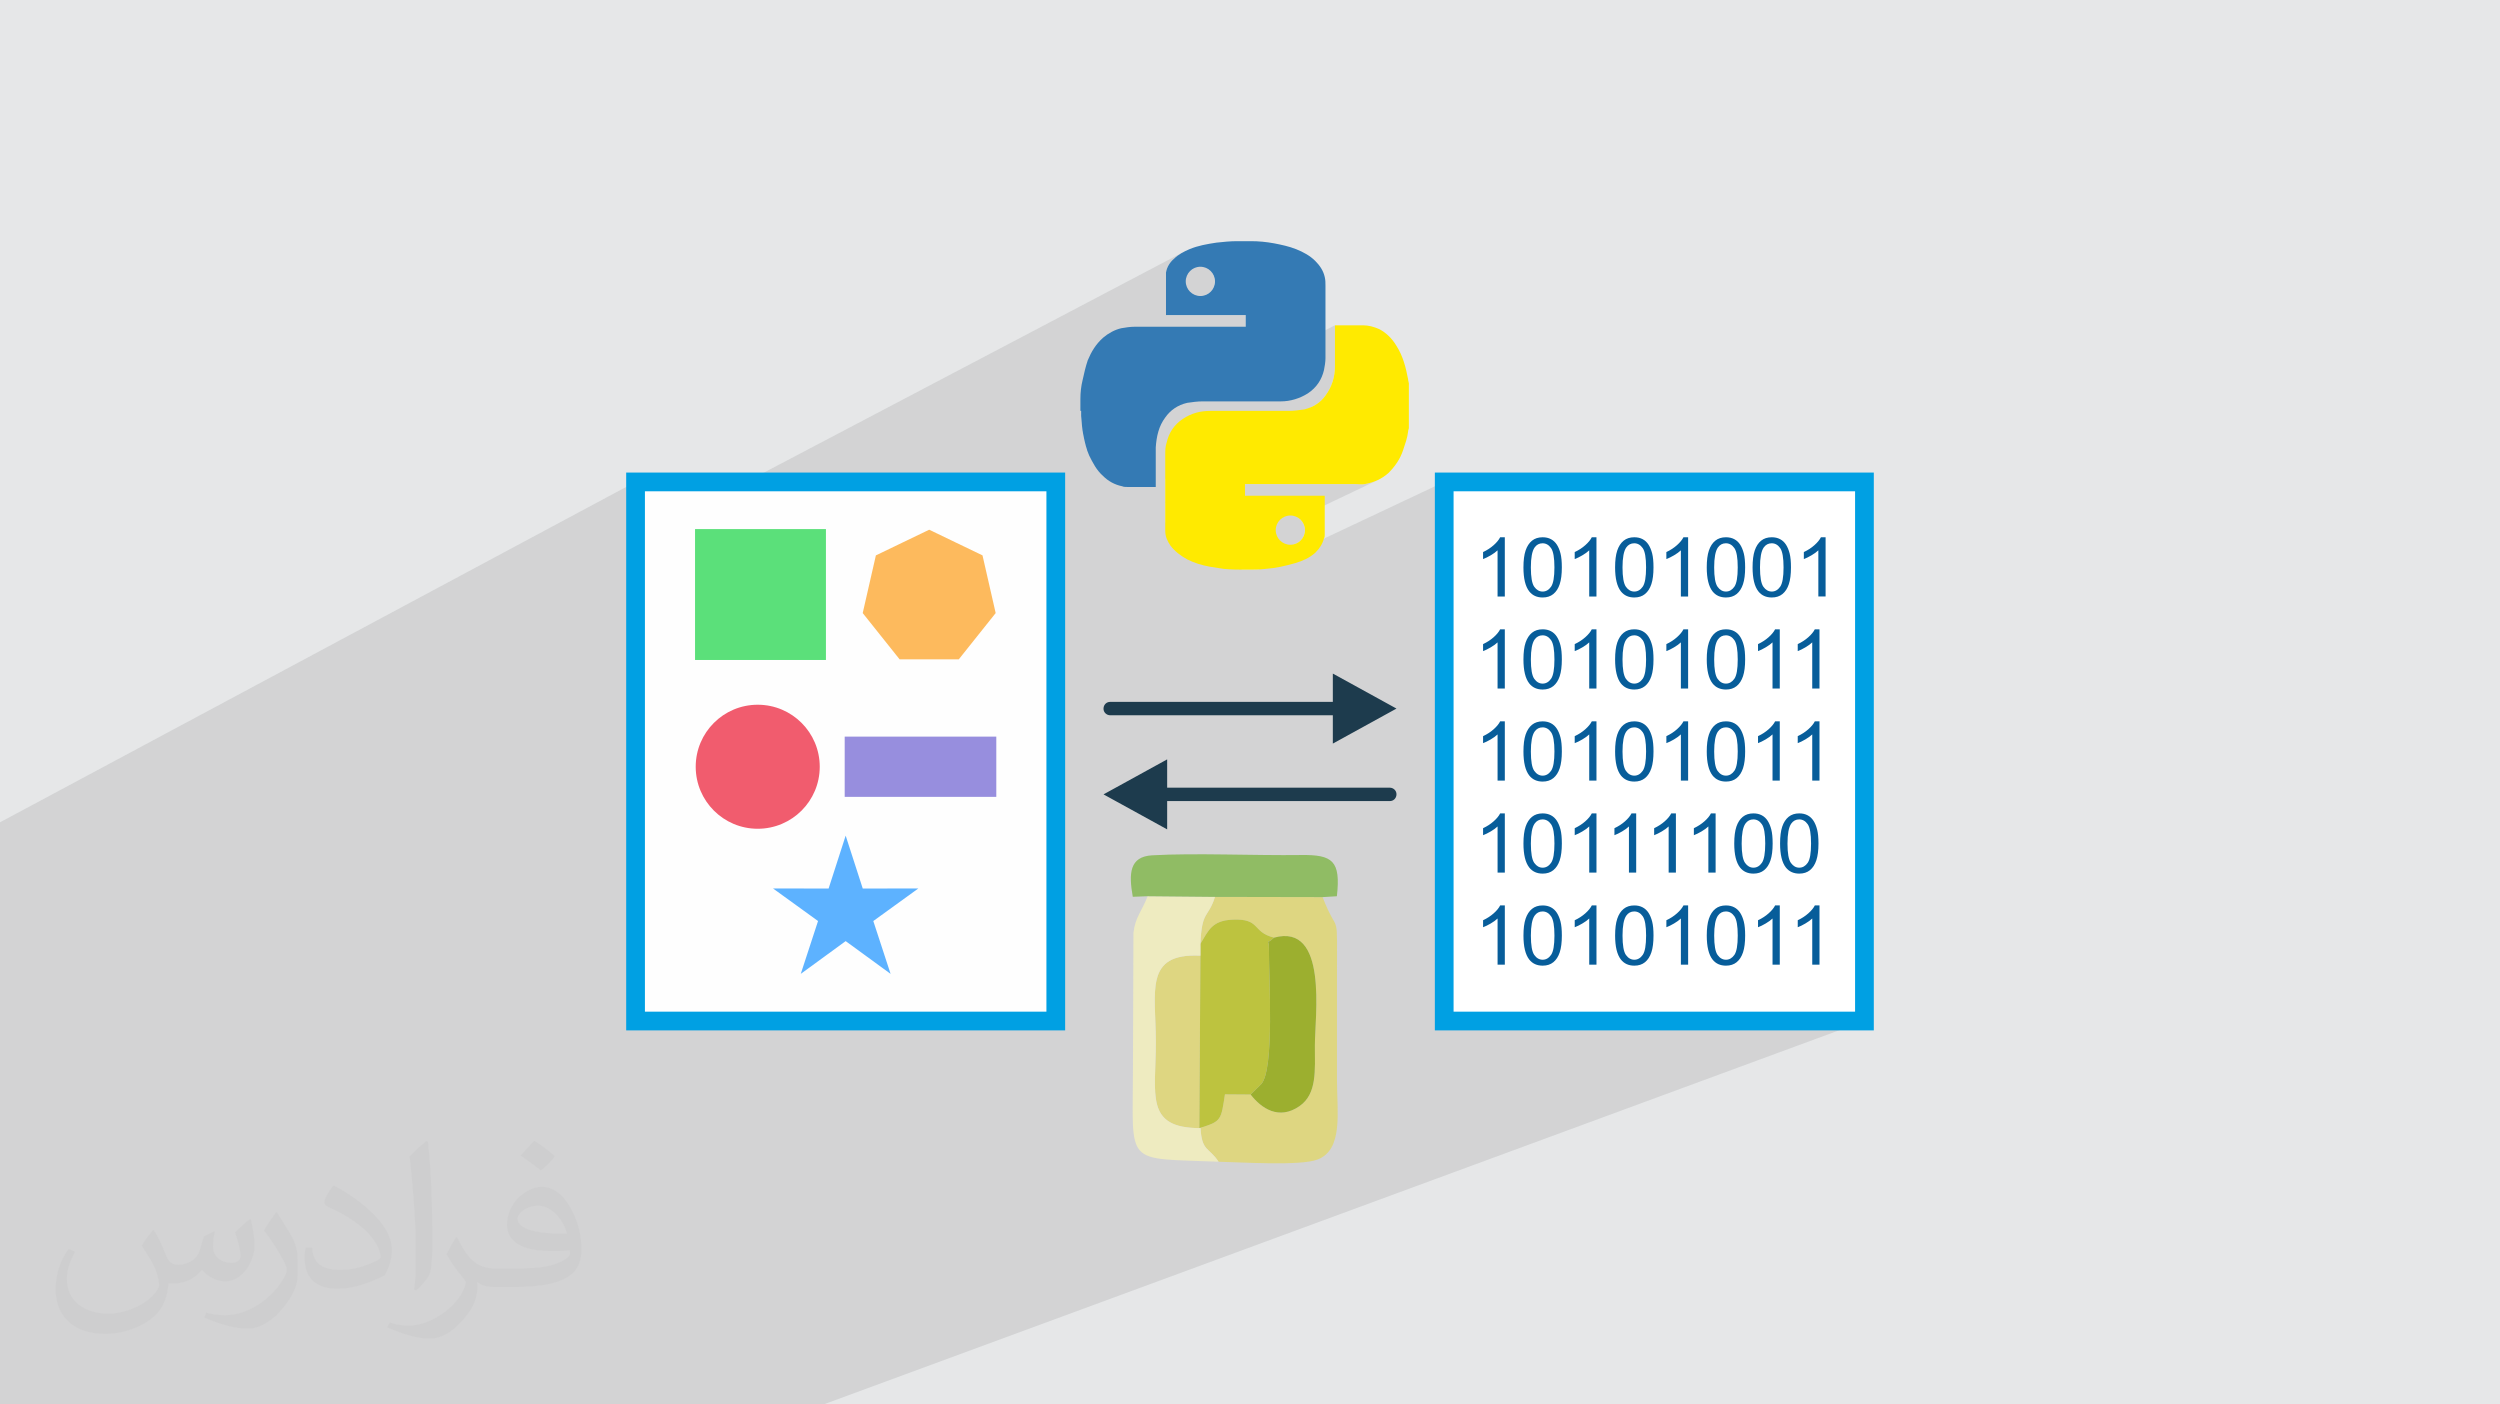 <?xml version="1.0" encoding="UTF-8"?>
<!DOCTYPE svg PUBLIC "-//W3C//DTD SVG 1.1//EN" "http://www.w3.org/Graphics/SVG/1.1/DTD/svg11.dtd">
<!-- Creator: CorelDRAW 2020 (64-Bit) -->
<svg xmlns="http://www.w3.org/2000/svg" xml:space="preserve" width="94.192mm" height="52.917mm" version="1.1" style="shape-rendering:geometricPrecision; text-rendering:geometricPrecision; image-rendering:optimizeQuality; fill-rule:evenodd; clip-rule:evenodd"
viewBox="0 0 9404.92 5283.66"
 xmlns:xlink="http://www.w3.org/1999/xlink"
 xmlns:xodm="http://www.corel.com/coreldraw/odm/2003">
 <defs>
  <style type="text/css">
   <![CDATA[
    .str0 {stroke:#00A0E3;stroke-width:70.45;stroke-miterlimit:22.926}
    .fil3 {fill:#FEFEFE}
    .fil5 {fill:#5BE07A}
    .fil4 {fill:#5DB2FF}
    .fil17 {fill:#90BC64}
    .fil6 {fill:#978EDE}
    .fil18 {fill:#9CAF2F}
    .fil15 {fill:#BDC33F}
    .fil14 {fill:#DED681}
    .fil0 {fill:#E6E7E8}
    .fil16 {fill:#EEEBC0}
    .fil7 {fill:#F15C6E}
    .fil8 {fill:#FDBA5D}
    .fil9 {fill:white}
    .fil10 {fill:#075D9A;fill-rule:nonzero}
    .fil11 {fill:#1D3B4D;fill-rule:nonzero}
    .fil12 {fill:#347AB4;fill-rule:nonzero}
    .fil13 {fill:#FFEA00;fill-rule:nonzero}
    .fil2 {fill:#373435;fill-opacity:0.031}
    .fil1 {fill:#2B2A29;fill-opacity:0.102}
   ]]>
  </style>
 </defs>
 <g id="Layer_x0020_1">
  <polygon class="fil0" points="-0,0 9404.92,0 9404.92,5283.66 -0,5283.66 "/>
  <path class="fil1" d="M1692.85 5283.66l-18.02 0 -5.96 0 -27.49 0 -0.47 0 -17.32 0 -34.92 0 -14.39 0 -4.26 0 -16.63 0 -23.82 0 -27.85 0 -13.52 0 -3.49 0 -21.35 0 -44.29 0 -7.88 0 -2.74 0 -13.25 0 -9.97 0 -34.94 0 -43.9 0 -8.2 0 -6.18 0 -34.72 0 -76.91 0 -1.63 0 -1.45 0 -48.55 0 -4.81 0 -3.54 0 -18.8 0 -42.37 0 -2.81 0 -32.34 0 -14.38 0 -21.95 0 -48.05 0 -27.85 0 -50.48 0 -41.19 0 -42.75 0 -61.55 0 -93 0 -0.66 0 -56.51 0 -1.38 0 -11.74 0 -8.25 0 -46.16 0 -40.05 0 -19.47 0 -37.37 0 -2.87 0 -28.78 0 -7.69 0 -72.76 0 -21.64 0 -188.02 0 -10.36 0 -69.19 0 0 -61.06 0 -17.94 0 -40.91 0 -45.99 0 -22.64 0 -52.73 0 -52.03 0 -35.25 0 -6.88 0 -25.35 0 -17.38 0 -1.14 0 -21.89 0 -35.85 0 -20.1 0 -23.89 0 -49.97 0 -50.07 0 -32.83 0 -59.85 0 -3.82 0 -1.32 0 -38.68 0 -54.27 0 -40.38 0 -61.67 0 -2.64 0 -25.01 0 -23.99 0 -8.96 0 -27.06 0 -0.85 0 -26.05 0 -11.84 0 -27.34 0 -4.71 0 -11.7 0 -29.49 0 -0.53 0 -37.59 0 -7.24 0 -45.1 0 -0.38 0 -18.03 0 -5.89 0 -1.08 0 -75.04 0 -1.11 0 -13.27 0 -35.34 0 -1.12 0 -9.24 0 -10.08 0 -23.08 0 -9.64 0 -0.49 0 -2.24 0 -17.1 0 -11.86 0 -29.94 0 -6.15 0 -15.12 0 -32.24 0 -1.29 0 -22.26 0 -8.45 0 -10.72 0 -3.81 0 -4.83 0 -1.82 0 -1.82 0 -50.13 0 -62.88 0 -16.01 0 -0.89 0 -0.25 0 -34.29 0 -1.11 0 -1.18 0 -0.61 0 -55.31 0 -53.44 0 -13.43 0 -1.71 0 -4.51 0 -20.83 0 -5.41 0 -4.33 0 -58.4 0 -5.18 0 -0.38 0 -15.98 0 -2.25 0 -13.54 0 -29.8 0 -5.37 0 -195.44 2390.94 -1280.61 0 218.9 2061.12 -1083.74 -7.54 4.19 -7.4 4.58 -7.18 5 -6.85 5.45 -6.43 5.94 -5.93 5.41 -5.38 5.86 -4.79 6.24 -4.19 6.57 -3.53 6.82 -2.87 7.02 -2.16 7.15 -1.42 7.22 0 2.06 0 2.07 0 2.06 0 2.07 0 2.07 0 2.07 0 2.06 0 2.07 0 0.12 0 0.31 0 0.44 0 0.51 0 0.51 0 0.44 0 0.31 0 0.12 0 8.74 0 8.69 0 2.07 108 -56.42 10.31 -3.23 11.05 -1.12 11.05 1.12 10.31 3.23 9.35 5.09 8.16 6.73 6.73 8.16 5.09 9.35 3.23 10.31 1.12 11.05 -1.12 11.05 -3.23 10.31 -5.09 9.35 -6.73 8.16 -8.16 6.73 -9.35 5.09 -146.69 75.9 14.56 0 18.67 0 18.71 0 18.75 0 18.78 0 18.81 0 18.82 0 18.83 0 18.83 0 18.83 0 18.8 0 18.79 0 18.75 0 18.71 0 18.66 0 18.61 0 0 6.07 0 5.84 0 5.65 0 5.48 0 5.36 0 5.26 0 5.2 0 5.16 -621.34 316.49 2.15 -0.02 0 2.18 0 2.38 0 2.51 0 2.58 0 2.57 0 2.51 0 2.38 0 2.19 0.92 9.17 0.76 8.98 0.69 8.85 0.73 8.79 0.85 8.79 1.09 8.85 1.4 8.98 1.83 9.17 2.08 10.2 2.14 9.97 2.27 9.78 2.46 9.62 2.73 9.49 2.29 7.08 932.74 -468.92 0 1.03 0 1 0 0.93 0 0.83 0 0.71 0 0.55 0 0.35 0 0.12 0 9.29 0 9.29 0 9.29 0 9.29 0 9.29 0 9.3 0 9.29 0 9.29 0 9.29 0 9.3 0 9.29 0 9.29 0 9.29 0 9.3 0 9.29 0 9.29 -0.13 7.22 -0.39 7.22 -0.66 7.2 -0.93 7.17 -1.2 7.14 -1.49 7.11 -1.76 7.05 -2.05 7 -2.34 6.93 -2.64 6.86 -2.94 6.78 -3.23 6.69 -3.54 6.59 -3.85 6.49 -4.16 6.38 -4.48 6.25 -7.61 9.82 -8.35 8.81 -9.06 7.85 -9.74 6.9 -10.38 6 -557.57 274.41 0 8.21 0 16.51 0 16.51 0 16.51 0 16.51 0 12.93 916.45 -447.75 -0.02 2.76 0 0 -916.43 447.64 0 0.94 0 16.51 0 16.51 0 16.51 0 16.51 0 8.02 300.01 -145.62 0.12 0 0.31 0 0.44 0 0.5 0 0.51 0 0.44 0 0.31 0 0.12 0 12.9 0 12.9 0 12.9 0 12.9 0 12.9 0 12.9 0 12.9 0 12.9 0 12.9 0 12.9 0 12.9 0 12.9 0 12.9 0 12.9 0 12.9 0 12.9 0 12.9 0 12.9 0 12.9 0 12.9 0 12.9 0 12.9 0 12.9 0 12.9 0 12.9 0 12.9 0 12.9 0 12.9 0 12.9 0 12.9 0 12.9 0 12.9 0 5.03 0.11 4.81 0.28 4.61 0.34 4.45 0.3 4.32 0.18 4.23 -0.05 4.16 -0.37 4.13 -0.79 12.25 -2.46 11.96 -3.23 11.64 -3.99 11.28 -4.77 -297.82 141.86 0.68 0.37 8.16 6.73 6.73 8.16 5.09 9.35 3.22 10.32 1.13 11.05 -1.13 11.05 -3.22 10.31 -5.09 9.35 -6.73 8.15 -8.16 6.73 -9.35 5.09 -207.06 97.85 1.04 0.01 11.04 0.03 11.23 0.01 8.38 -0.01 8.57 -0.03 8.7 -0.11 8.77 -0.2 8.16 -0.3 698.62 -329.29 0 304.85 210.42 -96.65 17.56 0 0 57.71 115.33 -52.68 4.88 -1.82 5.14 -1.41 5.4 -1 5.66 -0.61 5.91 -0.2 4.38 0.11 4.25 0.34 4.12 0.56 3.98 0.78 3.85 1.01 3.71 1.24 3.59 1.46 3.45 1.69 3.3 1.9 3.16 2.11 3.01 2.3 2.86 2.5 2.7 2.7 2.56 2.89 2.41 3.1 2.25 3.3 2.11 3.46 2 3.65 1.88 3.83 1.77 4.03 1.65 4.21 1.53 4.4 0.82 2.65 119.58 -54.2 17.56 0 0 57.01 115.33 -51.98 4.88 -1.82 5.14 -1.41 5.4 -1 5.66 -0.61 5.91 -0.2 4.38 0.11 4.25 0.34 4.12 0.56 3.98 0.78 3.85 1.01 3.71 1.24 3.59 1.46 3.45 1.69 3.3 1.9 3.16 2.11 3.01 2.3 2.86 2.5 2.7 2.7 2.56 2.89 2.41 3.1 2.25 3.3 2.11 3.46 2 3.65 1.88 3.83 1.77 4.03 1.64 4.21 1.54 4.4 0.62 2.02 119.77 -53.57 17.57 0 0 56.33 115.33 -51.3 4.88 -1.82 5.14 -1.41 5.4 -1 5.66 -0.61 5.91 -0.2 4.38 0.11 4.25 0.34 4.12 0.56 3.98 0.78 3.85 1.01 3.71 1.24 3.58 1.46 3.45 1.69 3.3 1.9 3.16 2.11 3.01 2.3 2.86 2.5 2.71 2.7 2.56 2.89 2.4 3.1 2.25 3.3 2.12 3.46 2 3.65 1.88 3.83 1.49 3.4 84.34 -37.27 4.88 -1.82 5.14 -1.41 5.4 -1 5.66 -0.61 5.91 -0.2 4.38 0.11 4.25 0.34 4.12 0.56 3.98 0.78 3.85 1.01 3.71 1.24 3.59 1.46 3.45 1.69 3.3 1.9 3.16 2.11 3.01 2.3 2.86 2.5 2.7 2.7 2.56 2.89 2.41 3.1 2.25 3.3 2.11 3.46 2 3.65 1.88 3.83 1.77 4.03 1.64 4.21 1.54 4.4 0.34 1.11 120.05 -52.66 17.57 0 0 222.86 -329.07 141.51 0.59 0.59 2.56 2.89 2.4 3.1 2.25 3.3 2.12 3.46 2 3.65 1.88 3.83 1.76 4.03 1.65 4.21 1.53 4.39 0.01 0.03 120.39 -51.58 17.56 0 0 56.17 131.84 -56.17 17.56 0 0 222.87 -317.28 132.45 0.07 0.04 3.16 2.11 3.01 2.3 2.86 2.5 2.71 2.7 2.56 2.9 2.4 3.1 2.25 3.29 2.12 3.46 2 3.65 1.88 3.84 1.76 4.02 1.65 4.21 1.06 3.07 120.87 -50.21 17.56 0 0 54.47 131.84 -54.47 17.56 0 0 222.86 -390.77 158.07 0 16.96 115.33 -46.58 4.88 -1.81 5.14 -1.42 5.4 -1 5.66 -0.61 5.91 -0.2 4.38 0.11 4.25 0.34 4.12 0.56 3.98 0.78 3.85 1.01 3.71 1.24 3.59 1.46 3.45 1.69 3.3 1.9 3.16 2.11 3.01 2.3 2.86 2.5 2.7 2.7 2.56 2.89 2.41 3.1 2.25 3.3 2.11 3.46 2 3.65 1.88 3.83 0.21 0.49 85.63 -34.36 4.88 -1.81 5.14 -1.42 5.4 -1 5.66 -0.61 5.91 -0.2 4.38 0.11 4.25 0.34 4.12 0.56 3.98 0.78 3.85 1.01 3.71 1.24 3.58 1.46 3.45 1.69 3.3 1.9 3.16 2.11 3.01 2.3 2.86 2.5 2.7 2.7 2.56 2.89 2.41 3.1 2.25 3.3 2.11 3.46 2 3.65 1.88 3.83 1.77 4.03 1.65 4.21 1.53 4.4 1.42 4.58 1.3 4.77 1.18 5.07 1.02 5.5 0.86 5.92 0.71 6.35 0.55 6.76 0.39 7.19 0.23 7.61 0.08 8.03 -0.13 9.54 -0.37 9.07 -0.63 8.6 -0.88 8.13 -1.13 7.66 -1.38 7.19 -1.63 6.72 -1.87 6.24 -2.12 5.85 -2.38 5.5 -2.63 5.15 -2.88 4.81 -3.12 4.45 -3.37 4.12 -3.62 3.77 -3.86 3.42 -4.1 3.05 -4.37 2.65 -4.63 2.24 -445.27 174.7 0 0.37 115.33 -45.24 4.88 -1.82 5.14 -1.41 5.4 -1.01 5.66 -0.61 5.91 -0.2 4.38 0.11 4.25 0.34 4.12 0.56 3.98 0.78 3.85 1.01 3.71 1.24 3.58 1.47 3.45 1.69 3.3 1.9 3.16 2.11 3.01 2.3 2.86 2.5 2.71 2.7 2.56 2.89 2.4 3.1 2.25 3.3 2.12 3.46 2 3.65 1.88 3.83 1.76 4.03 1.65 4.21 0.1 0.28 121.83 -47.44 17.56 0 0 51.05 131.84 -51.05 17.56 0 0 222.87 -559.63 211.9 728.79 0 -3915.91 1442.6 -580.13 0 -42.72 0 -125.01 0 -148.35 0 -1.35 0 -54.69 0 -45.07 0 -25.34 0 -13.7 0 -62.31 0 -6.13 0 -4.43 0 -9.94 0 -1.43 0 -24.97 0 -40.45 0 -41.09 0 -13.04 0 -1.34 0 -8.09 0 -1.25 0 -4.04 0 -69.99 0 -26.21 0 -0.68 0 -18.28 0 -34.42 0 -0.66 0 -0.11 0zm3607.23 -3839.75l0 0z"/>
  <path class="fil2" d="M578.49 4627.69c17.95,27.21 29.6,53.36 40.96,82.43 8.45,16.91 12.93,48.09 52.57,48.09 11.61,0 28.28,-3.42 43.06,-11.61 16.63,-8.73 29.32,-21.94 35.94,-42l15.85 -53.36 38.57 -19.02 2.64 2.64c-5.27,20.09 -6.59,39.36 -6.59,54.43 0,44.63 38.57,61.56 69.22,61.56 17.95,0 34.09,-8.73 34.09,-25.11 0,-21.13 -8.98,-57.06 -20.62,-89.29 17.95,-17.95 35.94,-35.94 56.53,-50.47l3.17 1.6c8.98,38.04 14,75.56 14,100.66 0,24.57 -10.83,51.79 -19.81,69.49 -18.49,34.87 -51.25,62.62 -90.87,62.62 -30.1,0 -63.65,-15.07 -86.66,-43.06l-1.32 0c-21.66,26.96 -55.22,51.25 -108.86,51.25l-16.63 0c-2.64,35.41 -10.29,60.49 -21.94,82.95 -31.95,62.34 -126.81,106.47 -216.1,106.47 -124.17,0 -186.51,-71.59 -186.51,-166.96 0,-58.91 19.27,-113.6 48.88,-152.42l24.29 10.04c-18.49,35.41 -30.91,68.68 -30.91,101.45 0,89.29 72.66,131.83 156.4,131.83 77.68,0 173.83,-49.41 191.28,-106.72 -6.59,-62.62 -30.1,-91.93 -66.04,-148.99 10.83,-19.02 24.83,-38.04 42.28,-58.38l3.17 0 0 0 0 0 -0.02 -0.09zm1432.13 -336.04c26.15,16.39 51.79,35.66 76.87,57.85 -14,19.81 -31.45,37.79 -53.11,53.64 -25.11,-20.34 -50.19,-37.79 -75.84,-56.27 17.42,-19.55 34.62,-38.29 52.04,-55.22l0 0 0 0 0 0 0 0 0 0 0.03 0zm13.47 244.11c-42.28,0 -76.87,27.75 -76.87,48.34 0,44.13 84.53,57.85 185.72,57.31 -12.68,-51.79 -57.06,-105.68 -108.86,-105.68l0.01 0.03zm-94.86 236.19c54.96,0 103.04,-1.6 139.74,-10.83 40.96,-10.29 75.56,-30.91 75.56,-45.17 0,-3.7 0,-8.19 -1.32,-11.89 -22.98,2.11 -49.41,2.11 -72.38,2.11 -74.49,0 -131.55,-16.91 -154.02,-58.66 -5.55,-11.61 -9.51,-24.57 -9.51,-39.36 0,-40.43 17.42,-79.79 48.09,-107 25.61,-22.45 53.89,-36.44 82.67,-36.44 52.04,0 93.51,41.75 122.57,107.54 15.85,35.94 26.68,77.4 26.68,129.72 0,34.87 -9.51,64.19 -31.17,85.85 -40.43,39.11 -114.92,53.89 -229.04,53.89l-51.79 0 0 0 -13.47 0c-28.28,0 -48.62,-5.02 -64.72,-17.42l-2.64 0c0.79,6.59 1.32,12.93 1.32,19.02 0,25.61 -8.45,58.38 -25.61,84.53 -50.72,75.3 -105.68,108.04 -153.24,108.04 -48.09,0 -107,-18.49 -160.11,-42.54l9.51 -18.49c17.17,7.13 40.96,11.89 73.7,11.89 85.85,0 198.66,-82.43 212.66,-163 -3.17,-6.59 -8.98,-15.32 -17.17,-24.57 -25.11,-29.85 -40.96,-54.68 -55.75,-80.83 12.68,-25.11 24.29,-45.17 35.13,-63.4l4.49 -0.53c36.72,74.77 69.99,117.55 144.23,117.55l11.61 0 0 0 53.89 0 0 0 0 0 0 0 0 0 0 0 0.09 0.01zm-371.98 79c6.34,-34.34 6.87,-72.91 6.87,-108.86l0 -53.36c0,-99.6 -12.68,-244.36 -22.98,-338.68 17.95,-19.27 43.06,-42 62.87,-57.31l5.81 1.6c13.47,118.62 16.63,256 16.63,383.06 0,33.3 -1.32,65.79 -4.49,89.55 -1.85,30.1 -19.27,52.83 -56.53,87.7l-8.19 -3.7zm-382.8 -157.19c1.85,46.77 24.83,83.49 105.15,83.49 49.93,0 92.19,-12.93 138.96,-35.13 8.45,-3.7 12.93,-8.73 12.93,-12.93 0,-29.32 -22.45,-68.15 -60.23,-103.55 -36.72,-33.3 -85.34,-62.62 -130.76,-82.18 -15.6,-6.59 -20.62,-13.47 -20.62,-20.09 0,-13.47 17.95,-41.75 32.77,-62.09l5.02 -0.53c52.04,27.21 110.17,67.64 153.24,112.53 39.11,41.47 63.4,83.49 63.4,129.19 0,33.81 -10.29,65.51 -26.96,95.11 -57.06,28.79 -117.83,50.72 -178.06,50.72 -73.17,0 -123.1,-34.34 -123.1,-114.92 0,-8.73 0,-22.19 3.17,-39.64l25.11 0 0 0 0 0 0 0 0 0 0 0 -0.02 0zm-132.37 -132.9l45.45 73.45c16.63,27.21 32.23,56.81 32.23,103.55l0 59.7c0,48.34 -30.91,100.13 -80.83,151.38 -39.11,34.62 -73.7,49.41 -105.68,49.41 -47.55,0 -101.98,-14.79 -164.85,-41.75l7.13 -18.49c19.81,5.27 42.79,9.77 71.06,9.77 90.36,-0.53 182.8,-66.57 225.08,-147.15 5.02,-9.26 6.87,-17.95 6.87,-24.04 0,-9.26 -5.02,-19.55 -8.98,-28.79 -22.98,-43.31 -48.62,-82.95 -76.87,-119.68 14.79,-23.25 29.6,-45.7 45.7,-67.9l3.7 0.53 0 0 0 0 0 0 0 0 0 0 -0.02 0.01z"/>
  <g id="_2566375789600">
   <rect class="fil3 str0" x="2390.94" y="1812.98" width="1580.9" height="2028.09"/>
   <polygon class="fil4" points="3181.38,3143.64 3245.64,3342.68 3454.79,3342.28 3285.35,3464.88 3350.36,3663.68 3181.38,3540.42 3012.42,3663.68 3077.43,3464.88 2907.99,3342.28 3117.14,3342.68 "/>
   <rect class="fil5" x="2614.72" y="1990.36" width="492.43" height="492.43"/>
   <rect class="fil6" x="3177.71" y="2771.14" width="570.34" height="226.65"/>
   <circle class="fil7" cx="2850.54" cy="2884.47" r="233.3"/>
   <polygon class="fil8" points="3495.6,1992.75 3595.89,2041.04 3696.16,2089.34 3720.93,2197.85 3745.7,2306.36 3676.3,2393.38 3606.9,2480.39 3495.6,2480.39 3384.3,2480.39 3314.9,2393.38 3245.51,2306.36 3270.27,2197.85 3295.04,2089.34 3395.32,2041.04 "/>
   <rect class="fil9 str0" x="5433.07" y="1812.98" width="1580.9" height="2028.09"/>
   <path class="fil10" d="M5661.06 2244.03l-27.28 0 0 -173.69c-6.56,6.31 -15.19,12.55 -25.82,18.81 -10.64,6.25 -20.26,10.94 -28.73,14.05l0 -26.35c15.24,-7.13 28.57,-15.81 39.98,-26.04 11.42,-10.17 19.53,-20.04 24.28,-29.65l17.56 0 0 222.86zm70.1 -109.52c0,-26.19 2.69,-47.37 8.06,-63.38 5.43,-16.07 13.44,-28.42 24.07,-37.04 10.59,-8.63 23.97,-12.91 40.09,-12.91 11.88,0 22.32,2.38 31.36,7.18 8.99,4.8 16.43,11.72 22.22,20.77 5.78,8.99 10.33,19.99 13.64,32.96 3.35,12.96 5.01,30.47 5.01,52.43 0,26.04 -2.7,47.12 -8.01,63.13 -5.32,16.07 -13.33,28.41 -23.97,37.09 -10.59,8.68 -24.02,13.01 -40.25,13.01 -21.33,0 -38.12,-7.59 -50.31,-22.83 -14.62,-18.6 -21.91,-48.72 -21.91,-90.41zm27.9 0.11c0,36.52 4.23,60.8 12.76,72.79 8.53,12.03 19.06,18.02 31.56,18.02 12.5,0 23.05,-6.04 31.57,-18.08 8.52,-12.08 12.76,-36.32 12.76,-72.73 0,-36.52 -4.24,-60.81 -12.76,-72.79 -8.48,-12.04 -19.12,-18.03 -31.88,-18.03 -12.5,0 -22.53,5.32 -30.01,15.91 -9.35,13.49 -14,38.49 -14,74.92zm246.79 109.41l-27.28 0 0 -173.69c-6.56,6.31 -15.19,12.55 -25.83,18.81 -10.64,6.25 -20.25,10.94 -28.73,14.05l0 -26.35c15.25,-7.13 28.58,-15.81 39.99,-26.04 11.42,-10.17 19.53,-20.04 24.28,-29.65l17.56 0 0 222.86zm70.1 -109.52c0,-26.19 2.69,-47.37 8.06,-63.38 5.42,-16.07 13.43,-28.42 24.07,-37.04 10.59,-8.63 23.97,-12.91 40.09,-12.91 11.88,0 22.32,2.38 31.36,7.18 8.99,4.8 16.43,11.72 22.22,20.77 5.78,8.99 10.32,19.99 13.63,32.96 3.36,12.96 5.01,30.47 5.01,52.43 0,26.04 -2.69,47.12 -8.01,63.13 -5.32,16.07 -13.33,28.41 -23.96,37.09 -10.59,8.68 -24.02,13.01 -40.25,13.01 -21.34,0 -38.12,-7.59 -50.31,-22.83 -14.62,-18.6 -21.91,-48.72 -21.91,-90.41zm27.9 0.11c0,36.52 4.23,60.8 12.76,72.79 8.53,12.03 19.06,18.02 31.56,18.02 12.5,0 23.05,-6.04 31.56,-18.08 8.53,-12.08 12.76,-36.32 12.76,-72.73 0,-36.52 -4.23,-60.81 -12.76,-72.79 -8.47,-12.04 -19.11,-18.03 -31.87,-18.03 -12.5,0 -22.53,5.32 -30.01,15.91 -9.36,13.49 -14,38.49 -14,74.92zm246.79 109.41l-27.28 0 0 -173.69c-6.56,6.31 -15.19,12.55 -25.83,18.81 -10.64,6.25 -20.25,10.94 -28.73,14.05l0 -26.35c15.25,-7.13 28.58,-15.81 39.99,-26.04 11.41,-10.17 19.52,-20.04 24.27,-29.65l17.57 0 0 222.86zm70.1 -109.52c0,-26.19 2.69,-47.37 8.06,-63.38 5.42,-16.07 13.43,-28.42 24.07,-37.04 10.58,-8.63 23.97,-12.91 40.09,-12.91 11.88,0 22.32,2.38 31.35,7.18 8.99,4.8 16.44,11.72 22.22,20.77 5.79,8.99 10.33,19.99 13.64,32.96 3.35,12.96 5.01,30.47 5.01,52.43 0,26.04 -2.69,47.12 -8.01,63.13 -5.32,16.07 -13.33,28.41 -23.97,37.09 -10.59,8.68 -24.02,13.01 -40.24,13.01 -21.34,0 -38.13,-7.59 -50.32,-22.83 -14.62,-18.6 -21.9,-48.72 -21.9,-90.41zm27.9 0.11c0,36.52 4.23,60.8 12.76,72.79 8.52,12.03 19.06,18.02 31.56,18.02 12.5,0 23.04,-6.04 31.56,-18.08 8.53,-12.08 12.76,-36.32 12.76,-72.73 0,-36.52 -4.23,-60.81 -12.76,-72.79 -8.48,-12.04 -19.11,-18.03 -31.87,-18.03 -12.5,0 -22.53,5.32 -30.01,15.91 -9.36,13.49 -14,38.49 -14,74.92zm144.49 -0.11c0,-26.19 2.69,-47.37 8.06,-63.38 5.42,-16.07 13.43,-28.42 24.07,-37.04 10.59,-8.63 23.97,-12.91 40.09,-12.91 11.88,0 22.32,2.38 31.36,7.18 8.99,4.8 16.43,11.72 22.22,20.77 5.78,8.99 10.32,19.99 13.63,32.96 3.36,12.96 5.01,30.47 5.01,52.43 0,26.04 -2.69,47.12 -8.01,63.13 -5.32,16.07 -13.33,28.41 -23.96,37.09 -10.59,8.68 -24.02,13.01 -40.25,13.01 -21.34,0 -38.12,-7.59 -50.31,-22.83 -14.62,-18.6 -21.91,-48.72 -21.91,-90.41zm27.9 0.11c0,36.52 4.23,60.8 12.76,72.79 8.53,12.03 19.06,18.02 31.56,18.02 12.5,0 23.05,-6.04 31.56,-18.08 8.53,-12.08 12.76,-36.32 12.76,-72.73 0,-36.52 -4.23,-60.81 -12.76,-72.79 -8.47,-12.04 -19.11,-18.03 -31.87,-18.03 -12.5,0 -22.53,5.32 -30.01,15.91 -9.35,13.49 -14,38.49 -14,74.92zm246.79 109.41l-27.28 0 0 -173.69c-6.56,6.31 -15.19,12.55 -25.83,18.81 -10.64,6.25 -20.25,10.94 -28.73,14.05l0 -26.35c15.25,-7.13 28.58,-15.81 39.99,-26.04 11.41,-10.17 19.52,-20.04 24.27,-29.65l17.57 0 0 222.86zm-1206.75 346.29l-27.28 0 0 -173.69c-6.56,6.3 -15.19,12.55 -25.82,18.8 -10.64,6.25 -20.26,10.95 -28.73,14.06l0 -26.35c15.24,-7.13 28.57,-15.81 39.98,-26.04 11.42,-10.17 19.53,-20.04 24.28,-29.66l17.56 0 0 222.87zm70.1 -109.52c0,-26.19 2.69,-47.38 8.06,-63.38 5.43,-16.08 13.44,-28.42 24.07,-37.04 10.59,-8.63 23.97,-12.92 40.09,-12.92 11.88,0 22.32,2.39 31.36,7.19 8.99,4.8 16.43,11.72 22.22,20.77 5.78,8.99 10.33,19.99 13.64,32.95 3.35,12.97 5.01,30.48 5.01,52.44 0,26.03 -2.7,47.12 -8.01,63.12 -5.32,16.08 -13.33,28.42 -23.97,37.09 -10.59,8.69 -24.02,13.02 -40.25,13.02 -21.33,0 -38.12,-7.59 -50.31,-22.84 -14.62,-18.59 -21.91,-48.72 -21.91,-90.4zm27.9 0.1c0,36.52 4.23,60.81 12.76,72.79 8.53,12.04 19.06,18.03 31.56,18.03 12.5,0 23.05,-6.04 31.57,-18.08 8.52,-12.09 12.76,-36.32 12.76,-72.74 0,-36.52 -4.24,-60.8 -12.76,-72.79 -8.48,-12.03 -19.12,-18.02 -31.88,-18.02 -12.5,0 -22.53,5.32 -30.01,15.91 -9.35,13.48 -14,38.49 -14,74.91zm246.79 109.42l-27.28 0 0 -173.69c-6.56,6.3 -15.19,12.55 -25.83,18.8 -10.64,6.25 -20.25,10.95 -28.73,14.06l0 -26.35c15.25,-7.13 28.58,-15.81 39.99,-26.04 11.42,-10.17 19.53,-20.04 24.28,-29.66l17.56 0 0 222.87zm70.1 -109.52c0,-26.19 2.69,-47.38 8.06,-63.38 5.42,-16.08 13.43,-28.42 24.07,-37.04 10.59,-8.63 23.97,-12.92 40.09,-12.92 11.88,0 22.32,2.39 31.36,7.19 8.99,4.8 16.43,11.72 22.22,20.77 5.78,8.99 10.32,19.99 13.63,32.95 3.36,12.97 5.01,30.48 5.01,52.44 0,26.03 -2.69,47.12 -8.01,63.12 -5.32,16.08 -13.33,28.42 -23.96,37.09 -10.59,8.69 -24.02,13.02 -40.25,13.02 -21.34,0 -38.12,-7.59 -50.31,-22.84 -14.62,-18.59 -21.91,-48.72 -21.91,-90.4zm27.9 0.1c0,36.52 4.23,60.81 12.76,72.79 8.53,12.04 19.06,18.03 31.56,18.03 12.5,0 23.05,-6.04 31.56,-18.08 8.53,-12.09 12.76,-36.32 12.76,-72.74 0,-36.52 -4.23,-60.8 -12.76,-72.79 -8.47,-12.03 -19.11,-18.02 -31.87,-18.02 -12.5,0 -22.53,5.32 -30.01,15.91 -9.36,13.48 -14,38.49 -14,74.91zm246.79 109.42l-27.28 0 0 -173.69c-6.56,6.3 -15.19,12.55 -25.83,18.8 -10.64,6.25 -20.25,10.95 -28.73,14.06l0 -26.35c15.25,-7.13 28.58,-15.81 39.99,-26.04 11.41,-10.17 19.52,-20.04 24.27,-29.66l17.57 0 0 222.87zm70.1 -109.52c0,-26.19 2.69,-47.38 8.06,-63.38 5.42,-16.08 13.43,-28.42 24.07,-37.04 10.58,-8.63 23.97,-12.92 40.09,-12.92 11.88,0 22.32,2.39 31.35,7.19 8.99,4.8 16.44,11.72 22.22,20.77 5.79,8.99 10.33,19.99 13.64,32.95 3.35,12.97 5.01,30.48 5.01,52.44 0,26.03 -2.69,47.12 -8.01,63.12 -5.32,16.08 -13.33,28.42 -23.97,37.09 -10.59,8.69 -24.02,13.02 -40.24,13.02 -21.34,0 -38.13,-7.59 -50.32,-22.84 -14.62,-18.59 -21.9,-48.72 -21.9,-90.4zm27.9 0.1c0,36.52 4.23,60.81 12.76,72.79 8.52,12.04 19.06,18.03 31.56,18.03 12.5,0 23.04,-6.04 31.56,-18.08 8.53,-12.09 12.76,-36.32 12.76,-72.74 0,-36.52 -4.23,-60.8 -12.76,-72.79 -8.48,-12.03 -19.11,-18.02 -31.87,-18.02 -12.5,0 -22.53,5.32 -30.01,15.91 -9.36,13.48 -14,38.49 -14,74.91zm246.78 109.42l-27.28 0 0 -173.69c-6.56,6.3 -15.19,12.55 -25.82,18.8 -10.64,6.25 -20.26,10.95 -28.73,14.06l0 -26.35c15.24,-7.13 28.57,-15.81 39.98,-26.04 11.42,-10.17 19.53,-20.04 24.28,-29.66l17.56 0 0 222.87zm149.4 0l-27.28 0 0 -173.69c-6.56,6.3 -15.19,12.55 -25.83,18.8 -10.64,6.25 -20.25,10.95 -28.72,14.06l0 -26.35c15.24,-7.13 28.57,-15.81 39.98,-26.04 11.42,-10.17 19.53,-20.04 24.28,-29.66l17.56 0 0 222.87zm-1183.76 346.28l-27.28 0 0 -173.69c-6.56,6.31 -15.19,12.56 -25.82,18.81 -10.64,6.25 -20.26,10.95 -28.73,14.05l0 -26.35c15.24,-7.12 28.57,-15.81 39.98,-26.03 11.42,-10.18 19.53,-20.05 24.28,-29.66l17.56 0 0 222.86zm70.1 -109.52c0,-26.19 2.69,-47.37 8.06,-63.38 5.43,-16.07 13.44,-28.41 24.07,-37.04 10.59,-8.62 23.97,-12.91 40.09,-12.91 11.88,0 22.32,2.38 31.36,7.18 8.99,4.8 16.43,11.73 22.22,20.77 5.78,8.99 10.33,20 13.64,32.96 3.35,12.97 5.01,30.48 5.01,52.43 0,26.04 -2.7,47.12 -8.01,63.13 -5.32,16.07 -13.33,28.42 -23.97,37.09 -10.59,8.68 -24.02,13.02 -40.25,13.02 -21.33,0 -38.12,-7.6 -50.31,-22.84 -14.62,-18.6 -21.91,-48.72 -21.91,-90.41zm27.9 0.11c0,36.52 4.23,60.8 12.76,72.79 8.53,12.03 19.06,18.03 31.56,18.03 12.5,0 23.05,-6.05 31.57,-18.08 8.52,-12.09 12.76,-36.32 12.76,-72.74 0,-36.52 -4.24,-60.81 -12.76,-72.79 -8.48,-12.04 -19.12,-18.03 -31.88,-18.03 -12.5,0 -22.53,5.32 -30.01,15.92 -9.35,13.48 -14,38.48 -14,74.91zm246.79 109.41l-27.28 0 0 -173.69c-6.56,6.31 -15.19,12.56 -25.83,18.81 -10.64,6.25 -20.25,10.95 -28.73,14.05l0 -26.35c15.25,-7.12 28.58,-15.81 39.99,-26.03 11.42,-10.18 19.53,-20.05 24.28,-29.66l17.56 0 0 222.86zm70.1 -109.52c0,-26.19 2.69,-47.37 8.06,-63.38 5.42,-16.07 13.43,-28.41 24.07,-37.04 10.59,-8.62 23.97,-12.91 40.09,-12.91 11.88,0 22.32,2.38 31.36,7.18 8.99,4.8 16.43,11.73 22.22,20.77 5.78,8.99 10.32,20 13.63,32.96 3.36,12.97 5.01,30.48 5.01,52.43 0,26.04 -2.69,47.12 -8.01,63.13 -5.32,16.07 -13.33,28.42 -23.96,37.09 -10.59,8.68 -24.02,13.02 -40.25,13.02 -21.34,0 -38.12,-7.6 -50.31,-22.84 -14.62,-18.6 -21.91,-48.72 -21.91,-90.41zm27.9 0.11c0,36.52 4.23,60.8 12.76,72.79 8.53,12.03 19.06,18.03 31.56,18.03 12.5,0 23.05,-6.05 31.56,-18.08 8.53,-12.09 12.76,-36.32 12.76,-72.74 0,-36.52 -4.23,-60.81 -12.76,-72.79 -8.47,-12.04 -19.11,-18.03 -31.87,-18.03 -12.5,0 -22.53,5.32 -30.01,15.92 -9.36,13.48 -14,38.48 -14,74.91zm246.79 109.41l-27.28 0 0 -173.69c-6.56,6.31 -15.19,12.56 -25.83,18.81 -10.64,6.25 -20.25,10.95 -28.73,14.05l0 -26.35c15.25,-7.12 28.58,-15.81 39.99,-26.03 11.41,-10.18 19.52,-20.05 24.27,-29.66l17.57 0 0 222.86zm70.1 -109.52c0,-26.19 2.69,-47.37 8.06,-63.38 5.42,-16.07 13.43,-28.41 24.07,-37.04 10.58,-8.62 23.97,-12.91 40.09,-12.91 11.88,0 22.32,2.38 31.35,7.18 8.99,4.8 16.44,11.73 22.22,20.77 5.79,8.99 10.33,20 13.64,32.96 3.35,12.97 5.01,30.48 5.01,52.43 0,26.04 -2.69,47.12 -8.01,63.13 -5.32,16.07 -13.33,28.42 -23.97,37.09 -10.59,8.68 -24.02,13.02 -40.24,13.02 -21.34,0 -38.13,-7.6 -50.32,-22.84 -14.62,-18.6 -21.9,-48.72 -21.9,-90.41zm27.9 0.11c0,36.52 4.23,60.8 12.76,72.79 8.52,12.03 19.06,18.03 31.56,18.03 12.5,0 23.04,-6.05 31.56,-18.08 8.53,-12.09 12.76,-36.32 12.76,-72.74 0,-36.52 -4.23,-60.81 -12.76,-72.79 -8.48,-12.04 -19.11,-18.03 -31.87,-18.03 -12.5,0 -22.53,5.32 -30.01,15.92 -9.36,13.48 -14,38.48 -14,74.91zm246.78 109.41l-27.28 0 0 -173.69c-6.56,6.31 -15.19,12.56 -25.82,18.81 -10.64,6.25 -20.26,10.95 -28.73,14.05l0 -26.35c15.24,-7.12 28.57,-15.81 39.98,-26.03 11.42,-10.18 19.53,-20.05 24.28,-29.66l17.56 0 0 222.86zm149.4 0l-27.28 0 0 -173.69c-6.56,6.31 -15.19,12.56 -25.83,18.81 -10.64,6.25 -20.25,10.95 -28.72,14.05l0 -26.35c15.24,-7.12 28.57,-15.81 39.98,-26.03 11.42,-10.18 19.53,-20.05 24.28,-29.66l17.56 0 0 222.86zm-1183.76 346.29l-27.28 0 0 -173.69c-6.56,6.31 -15.19,12.55 -25.82,18.81 -10.64,6.25 -20.26,10.94 -28.73,14.05l0 -26.35c15.24,-7.13 28.57,-15.81 39.98,-26.04 11.42,-10.17 19.53,-20.04 24.28,-29.65l17.56 0 0 222.86zm70.1 -109.52c0,-26.19 2.69,-47.37 8.06,-63.38 5.43,-16.07 13.44,-28.42 24.07,-37.04 10.59,-8.63 23.97,-12.91 40.09,-12.91 11.88,0 22.32,2.38 31.36,7.18 8.99,4.8 16.43,11.72 22.22,20.77 5.78,8.99 10.33,19.99 13.64,32.96 3.35,12.96 5.01,30.47 5.01,52.43 0,26.04 -2.7,47.12 -8.01,63.13 -5.32,16.07 -13.33,28.41 -23.97,37.09 -10.59,8.68 -24.02,13.01 -40.25,13.01 -21.33,0 -38.12,-7.59 -50.31,-22.83 -14.62,-18.6 -21.91,-48.72 -21.91,-90.41zm27.9 0.11c0,36.51 4.23,60.8 12.76,72.79 8.53,12.03 19.06,18.02 31.56,18.02 12.5,0 23.05,-6.04 31.57,-18.08 8.52,-12.08 12.76,-36.32 12.76,-72.73 0,-36.52 -4.24,-60.81 -12.76,-72.79 -8.48,-12.04 -19.12,-18.03 -31.88,-18.03 -12.5,0 -22.53,5.32 -30.01,15.91 -9.35,13.49 -14,38.49 -14,74.92zm246.79 109.41l-27.28 0 0 -173.69c-6.56,6.31 -15.19,12.55 -25.83,18.81 -10.64,6.25 -20.25,10.94 -28.73,14.05l0 -26.35c15.25,-7.13 28.58,-15.81 39.99,-26.04 11.42,-10.17 19.53,-20.04 24.28,-29.65l17.56 0 0 222.86zm149.4 0l-27.28 0 0 -173.69c-6.56,6.31 -15.19,12.55 -25.83,18.81 -10.64,6.25 -20.25,10.94 -28.73,14.05l0 -26.35c15.25,-7.13 28.58,-15.81 39.99,-26.04 11.41,-10.17 19.53,-20.04 24.27,-29.65l17.57 0 0 222.86zm149.39 0l-27.28 0 0 -173.69c-6.56,6.31 -15.18,12.55 -25.82,18.81 -10.64,6.25 -20.26,10.94 -28.73,14.05l0 -26.35c15.24,-7.13 28.57,-15.81 39.99,-26.04 11.41,-10.17 19.52,-20.04 24.27,-29.65l17.56 0 0 222.86zm149.4 0l-27.28 0 0 -173.69c-6.56,6.31 -15.19,12.55 -25.83,18.81 -10.63,6.25 -20.25,10.94 -28.72,14.05l0 -26.35c15.24,-7.13 28.57,-15.81 39.98,-26.04 11.42,-10.17 19.53,-20.04 24.28,-29.65l17.56 0 0 222.86zm70.1 -109.52c0,-26.19 2.69,-47.37 8.06,-63.38 5.43,-16.07 13.43,-28.42 24.07,-37.04 10.59,-8.63 23.97,-12.91 40.09,-12.91 11.88,0 22.32,2.38 31.36,7.18 8.99,4.8 16.43,11.72 22.22,20.77 5.78,8.99 10.32,19.99 13.64,32.96 3.35,12.96 5.01,30.47 5.01,52.43 0,26.04 -2.7,47.12 -8.01,63.13 -5.32,16.07 -13.33,28.41 -23.97,37.09 -10.59,8.68 -24.02,13.01 -40.25,13.01 -21.33,0 -38.12,-7.59 -50.31,-22.83 -14.62,-18.6 -21.91,-48.72 -21.91,-90.41zm27.9 0.11c0,36.51 4.23,60.8 12.76,72.79 8.53,12.03 19.06,18.02 31.56,18.02 12.5,0 23.05,-6.04 31.56,-18.08 8.53,-12.08 12.77,-36.32 12.77,-72.73 0,-36.52 -4.24,-60.81 -12.77,-72.79 -8.47,-12.04 -19.11,-18.03 -31.87,-18.03 -12.5,0 -22.53,5.32 -30.01,15.91 -9.35,13.49 -14,38.49 -14,74.92zm144.5 -0.11c0,-26.19 2.69,-47.37 8.06,-63.38 5.42,-16.07 13.43,-28.42 24.07,-37.04 10.58,-8.63 23.97,-12.91 40.09,-12.91 11.88,0 22.32,2.38 31.35,7.18 8.99,4.8 16.43,11.72 22.22,20.77 5.78,8.99 10.33,19.99 13.64,32.96 3.35,12.96 5.01,30.47 5.01,52.43 0,26.04 -2.69,47.12 -8.01,63.13 -5.32,16.07 -13.33,28.41 -23.97,37.09 -10.59,8.68 -24.02,13.01 -40.24,13.01 -21.34,0 -38.13,-7.59 -50.32,-22.83 -14.62,-18.6 -21.9,-48.72 -21.9,-90.41zm27.89 0.11c0,36.51 4.24,60.8 12.77,72.79 8.52,12.03 19.06,18.02 31.56,18.02 12.5,0 23.04,-6.04 31.56,-18.08 8.53,-12.08 12.76,-36.32 12.76,-72.73 0,-36.52 -4.23,-60.81 -12.76,-72.79 -8.48,-12.04 -19.11,-18.03 -31.87,-18.03 -12.5,0 -22.53,5.32 -30.01,15.91 -9.36,13.49 -14.01,38.49 -14.01,74.92zm-1063.38 455.7l-27.28 0 0 -173.69c-6.56,6.3 -15.19,12.55 -25.82,18.8 -10.64,6.25 -20.26,10.95 -28.73,14.06l0 -26.35c15.24,-7.13 28.57,-15.82 39.98,-26.04 11.42,-10.17 19.53,-20.04 24.28,-29.66l17.56 0 0 222.87zm70.1 -109.52c0,-26.19 2.69,-47.38 8.06,-63.38 5.43,-16.08 13.44,-28.42 24.07,-37.04 10.59,-8.63 23.97,-12.92 40.09,-12.92 11.88,0 22.32,2.38 31.36,7.19 8.99,4.8 16.43,11.72 22.22,20.77 5.78,8.99 10.33,19.99 13.64,32.95 3.35,12.97 5.01,30.48 5.01,52.44 0,26.03 -2.7,47.12 -8.01,63.12 -5.32,16.08 -13.33,28.42 -23.97,37.09 -10.59,8.69 -24.02,13.02 -40.25,13.02 -21.33,0 -38.12,-7.59 -50.31,-22.84 -14.62,-18.59 -21.91,-48.72 -21.91,-90.4zm27.9 0.1c0,36.52 4.23,60.81 12.76,72.79 8.53,12.04 19.06,18.03 31.56,18.03 12.5,0 23.05,-6.04 31.57,-18.08 8.52,-12.09 12.76,-36.32 12.76,-72.74 0,-36.52 -4.24,-60.8 -12.76,-72.79 -8.48,-12.03 -19.12,-18.03 -31.88,-18.03 -12.5,0 -22.53,5.33 -30.01,15.92 -9.35,13.48 -14,38.49 -14,74.91zm246.79 109.42l-27.28 0 0 -173.69c-6.56,6.3 -15.19,12.55 -25.83,18.8 -10.64,6.25 -20.25,10.95 -28.73,14.06l0 -26.35c15.25,-7.13 28.58,-15.82 39.99,-26.04 11.42,-10.17 19.53,-20.04 24.28,-29.66l17.56 0 0 222.87zm70.1 -109.52c0,-26.19 2.69,-47.38 8.06,-63.38 5.42,-16.08 13.43,-28.42 24.07,-37.04 10.59,-8.63 23.97,-12.92 40.09,-12.92 11.88,0 22.32,2.38 31.36,7.19 8.99,4.8 16.43,11.72 22.22,20.77 5.78,8.99 10.32,19.99 13.63,32.95 3.36,12.97 5.01,30.48 5.01,52.44 0,26.03 -2.69,47.12 -8.01,63.12 -5.32,16.08 -13.33,28.42 -23.96,37.09 -10.59,8.69 -24.02,13.02 -40.25,13.02 -21.34,0 -38.12,-7.59 -50.31,-22.84 -14.62,-18.59 -21.91,-48.72 -21.91,-90.4zm27.9 0.1c0,36.52 4.23,60.81 12.76,72.79 8.53,12.04 19.06,18.03 31.56,18.03 12.5,0 23.05,-6.04 31.56,-18.08 8.53,-12.09 12.76,-36.32 12.76,-72.74 0,-36.52 -4.23,-60.8 -12.76,-72.79 -8.47,-12.03 -19.11,-18.03 -31.87,-18.03 -12.5,0 -22.53,5.33 -30.01,15.92 -9.36,13.48 -14,38.49 -14,74.91zm246.79 109.42l-27.28 0 0 -173.69c-6.56,6.3 -15.19,12.55 -25.83,18.8 -10.64,6.25 -20.25,10.95 -28.73,14.06l0 -26.35c15.25,-7.13 28.58,-15.82 39.99,-26.04 11.41,-10.17 19.52,-20.04 24.27,-29.66l17.57 0 0 222.87zm70.1 -109.52c0,-26.19 2.69,-47.38 8.06,-63.38 5.42,-16.08 13.43,-28.42 24.07,-37.04 10.58,-8.63 23.97,-12.92 40.09,-12.92 11.88,0 22.32,2.38 31.35,7.19 8.99,4.8 16.44,11.72 22.22,20.77 5.79,8.99 10.33,19.99 13.64,32.95 3.35,12.97 5.01,30.48 5.01,52.44 0,26.03 -2.69,47.12 -8.01,63.12 -5.32,16.08 -13.33,28.42 -23.97,37.09 -10.59,8.69 -24.02,13.02 -40.24,13.02 -21.34,0 -38.13,-7.59 -50.32,-22.84 -14.62,-18.59 -21.9,-48.72 -21.9,-90.4zm27.9 0.1c0,36.52 4.23,60.81 12.76,72.79 8.52,12.04 19.06,18.03 31.56,18.03 12.5,0 23.04,-6.04 31.56,-18.08 8.53,-12.09 12.76,-36.32 12.76,-72.74 0,-36.52 -4.23,-60.8 -12.76,-72.79 -8.48,-12.03 -19.11,-18.03 -31.87,-18.03 -12.5,0 -22.53,5.33 -30.01,15.92 -9.36,13.48 -14,38.49 -14,74.91zm246.78 109.42l-27.28 0 0 -173.69c-6.56,6.3 -15.19,12.55 -25.82,18.8 -10.64,6.25 -20.26,10.95 -28.73,14.06l0 -26.35c15.24,-7.13 28.57,-15.82 39.98,-26.04 11.42,-10.17 19.53,-20.04 24.28,-29.66l17.56 0 0 222.87zm149.4 0l-27.28 0 0 -173.69c-6.56,6.3 -15.19,12.55 -25.83,18.8 -10.64,6.25 -20.25,10.95 -28.72,14.06l0 -26.35c15.24,-7.13 28.57,-15.82 39.98,-26.04 11.42,-10.17 19.53,-20.04 24.28,-29.66l17.56 0 0 222.87z"/>
   <path class="fil11" d="M4176.51 2640.43c-26.98,0 -35.38,37.31 -9.52,48.53 3.09,1.24 6.19,1.86 9.52,1.86l837.57 0 0 106.53 239.46 -131.72 -239.46 -131.72 0 106.53 -837.57 0z"/>
   <path class="fil11" d="M5228.39 3013.62c26.98,0 35.39,-37.32 9.53,-48.54 -3.1,-1.24 -6.2,-1.86 -9.53,-1.86l-837.57 0 0 -106.53 -239.45 131.72 239.45 131.72 0 -106.52 837.57 0z"/>
   <g>
    <path class="fil12" d="M4064.41 1545.74c0,-13.77 0,-27.52 0,-41.29 0,0 0,-2.75 0,-2.75 0,-24.76 2.75,-49.54 8.26,-71.56 5.5,-24.76 11,-49.54 19.26,-74.31 13.76,-33.03 30.27,-60.54 57.79,-85.32 19.26,-16.51 44.02,-30.26 68.81,-35.77 16.51,-2.76 33.02,-5.51 49.54,-5.51 137.6,0 275.2,0 415.55,0 0,0 2.76,0 2.76,0 0,-13.76 0,-27.52 0,-44.03 -99.08,0 -200.91,0 -299.98,0 0,-2.75 0,-2.75 0,-5.5 0,-44.03 0,-88.07 0,-134.85 0,0 0,-2.76 0,-2.76 0,-5.5 0,-11.01 0,-16.51 2.76,-19.27 13.76,-38.52 30.27,-52.29 16.51,-16.51 38.53,-27.51 57.79,-35.77 33.02,-13.77 66.05,-19.27 101.83,-24.77 24.76,-2.75 52.29,-5.5 77.06,-5.5 0,0 2.76,0 2.76,0 16.51,0 33.02,0 46.78,0 0,0 2.75,0 2.75,0 30.27,0 57.79,2.76 88.08,8.26 27.51,5.49 55.03,11 82.57,22.02 27.52,11 52.28,24.76 71.55,44.02 16.51,16.51 30.27,35.78 35.78,60.54 2.75,11.01 2.75,22.02 2.75,33.02 0,90.83 0,181.64 0,272.46 0,13.76 -2.75,30.27 -5.49,44.02 -8.26,35.78 -27.53,66.06 -60.55,88.08 -30.26,19.26 -66.05,30.27 -101.83,30.27 -99.08,0 -195.39,0 -294.47,0 -19.25,0 -38.52,2.75 -57.78,5.5 -35.78,8.26 -63.3,27.52 -82.57,55.03 -24.76,33.03 -33.02,71.56 -35.78,112.84 0,49.54 0,96.32 0,145.86 0,0 0,2.76 0,2.76 -2.76,0 -2.76,0 -2.76,0 -35.78,0 -68.81,0 -104.58,0 -5.49,0 -13.75,0 -19.25,-2.76 -27.52,-5.5 -52.29,-19.26 -71.56,-38.52 -24.76,-22.02 -38.53,-49.54 -52.29,-77.06 -11,-24.76 -16.51,-49.53 -22.01,-77.06 -5.51,-24.77 -5.51,-46.78 -8.26,-71.55 0,-5.51 0,-13.77 0,-19.27l0 0 0 0 -2.77 0.03zm451.35 -542.16l0 0c-30.27,0 -55.04,24.76 -55.04,55.04 0,30.27 24.76,55.04 55.04,55.04 30.27,0 55.04,-24.76 55.04,-55.04 0,-30.27 -24.76,-55.04 -55.04,-55.04l0 0 0 0z"/>
    <path class="fil13" d="M5300.1 1441.16c0,55.03 0,112.84 0,167.87 0,5.5 -2.76,8.26 -2.76,13.76 -2.75,24.77 -10.99,46.78 -19.25,71.56 -11.01,33.02 -30.27,60.54 -55.05,85.31 -24.76,22.03 -55.03,35.78 -88.07,41.29 -11,2.75 -22.02,0 -35.77,0 -137.6,0 -275.2,0 -412.82,0 0,0 -2.75,0 -2.75,0 0,13.76 0,27.51 0,44.02 99.07,0 200.91,0 299.97,0 0,0 0,2.76 0,2.76 0,46.78 0,96.32 0,143.1 0,5.51 0,11 -2.76,13.76 -5.5,22.02 -16.51,38.52 -33.02,55.04 -22.01,19.26 -46.78,30.27 -74.31,38.53 -38.53,11 -74.32,19.25 -112.84,22.01 -22.02,2.76 -46.78,2.76 -68.81,2.76 -30.27,0 -57.78,0 -88.07,-2.76 -16.51,-2.76 -35.78,-5.5 -52.29,-8.26 -30.26,-5.49 -57.78,-13.75 -85.31,-27.52 -24.76,-13.75 -46.79,-30.26 -63.3,-52.28 -11.01,-16.51 -19.27,-33.02 -19.27,-55.04 0,-8.26 0,-13.76 0,-22.01 0,-88.08 0,-176.13 0,-264.21 0,-16.51 0,-30.26 5.51,-46.78 8.26,-35.78 27.52,-66.06 60.55,-88.07 33.02,-22.01 66.05,-30.26 104.57,-30.26 99.08,0 195.4,0 294.46,0 19.27,0 38.53,-2.76 57.79,-5.51 33.02,-8.26 60.54,-24.76 79.81,-52.29 24.77,-33.02 35.78,-71.55 35.78,-110.07 0,-49.54 0,-99.08 0,-148.61 0,0 0,-2.76 0,-5.51 2.75,0 2.75,0 5.5,0 33.02,0 66.06,0 99.08,0 22.02,0 41.28,5.51 60.55,13.76 27.51,13.76 49.53,35.78 66.05,63.3 24.76,38.53 35.78,82.57 44.03,126.6 0,5.5 2.75,11 2.75,16.51l0 0 0 0 0.02 -2.76zm-445.84 608.2l0 0c30.26,0 55.04,-24.76 55.04,-55.03 0,-30.27 -24.77,-55.05 -55.04,-55.05 -30.27,0 -55.05,24.77 -55.05,55.05 0,30.26 24.77,55.03 55.05,55.03z"/>
   </g>
   <g>
    <path class="fil14" d="M4515.81 3550.87c30.04,-49.17 42.73,-87.58 120.38,-91.16 107.71,-4.98 71.88,46.48 156.69,67.66 204.64,-56.19 153.51,297.27 153.66,405.46 0.13,95.42 8.33,182.56 -58.14,228.58 -77.25,53.49 -143.05,8.52 -183.54,-43.78l-96.73 -0.73c-14.76,97.36 -12.84,101.79 -96.25,126.97l4.06 -648.7c-213.36,-10.36 -167.67,134.78 -167.67,325.56 0,197.38 -42.78,324.14 168.14,323.14 4.64,88.55 31.8,71.51 67.95,126.55 83.7,1.68 306.77,16.62 371.9,-8.24 97.62,-37.26 73.46,-177.86 73.45,-296.32 0,-124.97 -0.01,-249.94 0,-374.92 0.04,-293.38 7.61,-155.56 -54.11,-316.01l-404.96 -0.81c-25.8,81.74 -49.34,48.62 -54.82,176.76z"/>
    <path class="fil15" d="M4515.81 3550.87l0.12 44.29 -4.06 648.7c83.41,-25.18 81.5,-29.61 96.25,-126.97l96.73 0.73 40.17 -39.54c49.97,-57.56 28.18,-397.12 28.69,-508.1 0.46,-50.14 -17.59,-8.06 19.17,-42.62 -84.81,-21.18 -48.99,-72.64 -156.69,-67.66 -77.65,3.58 -90.33,42 -120.38,91.16z"/>
    <path class="fil16" d="M4584.35 4370.41c-36.15,-55.04 -63.3,-38 -67.95,-126.55 -210.91,1 -168.14,-125.76 -168.14,-323.14 0,-190.78 -45.69,-335.92 167.67,-325.56l-0.12 -44.29c5.48,-128.15 29.02,-95.03 54.82,-176.76l-253.31 -2.55c-21.64,56.97 -46.74,78.27 -53.35,137.95l-1.82 507.96c0,373.48 -37.23,338.02 322.19,352.94z"/>
    <path class="fil17" d="M4570.63 3374.11l404.96 0.81 53.69 -3.29c15.07,-133.42 -15.9,-156.7 -135.06,-155.06 -173.68,2.41 -398.26,-8.25 -560,1.1 -85.49,4.94 -88.22,68.78 -72.72,156.04l55.83 -2.16 253.31 2.55z"/>
    <path class="fil18" d="M4704.86 4117.63c40.49,52.3 106.29,97.27 183.54,43.78 66.47,-46.02 58.27,-133.17 58.14,-228.58 -0.15,-108.19 50.98,-461.65 -153.66,-405.46 -36.76,34.56 -18.71,-7.53 -19.17,42.62 -0.51,110.98 21.29,450.54 -28.69,508.1l-40.17 39.54z"/>
   </g>
  </g>
 </g>
</svg>
